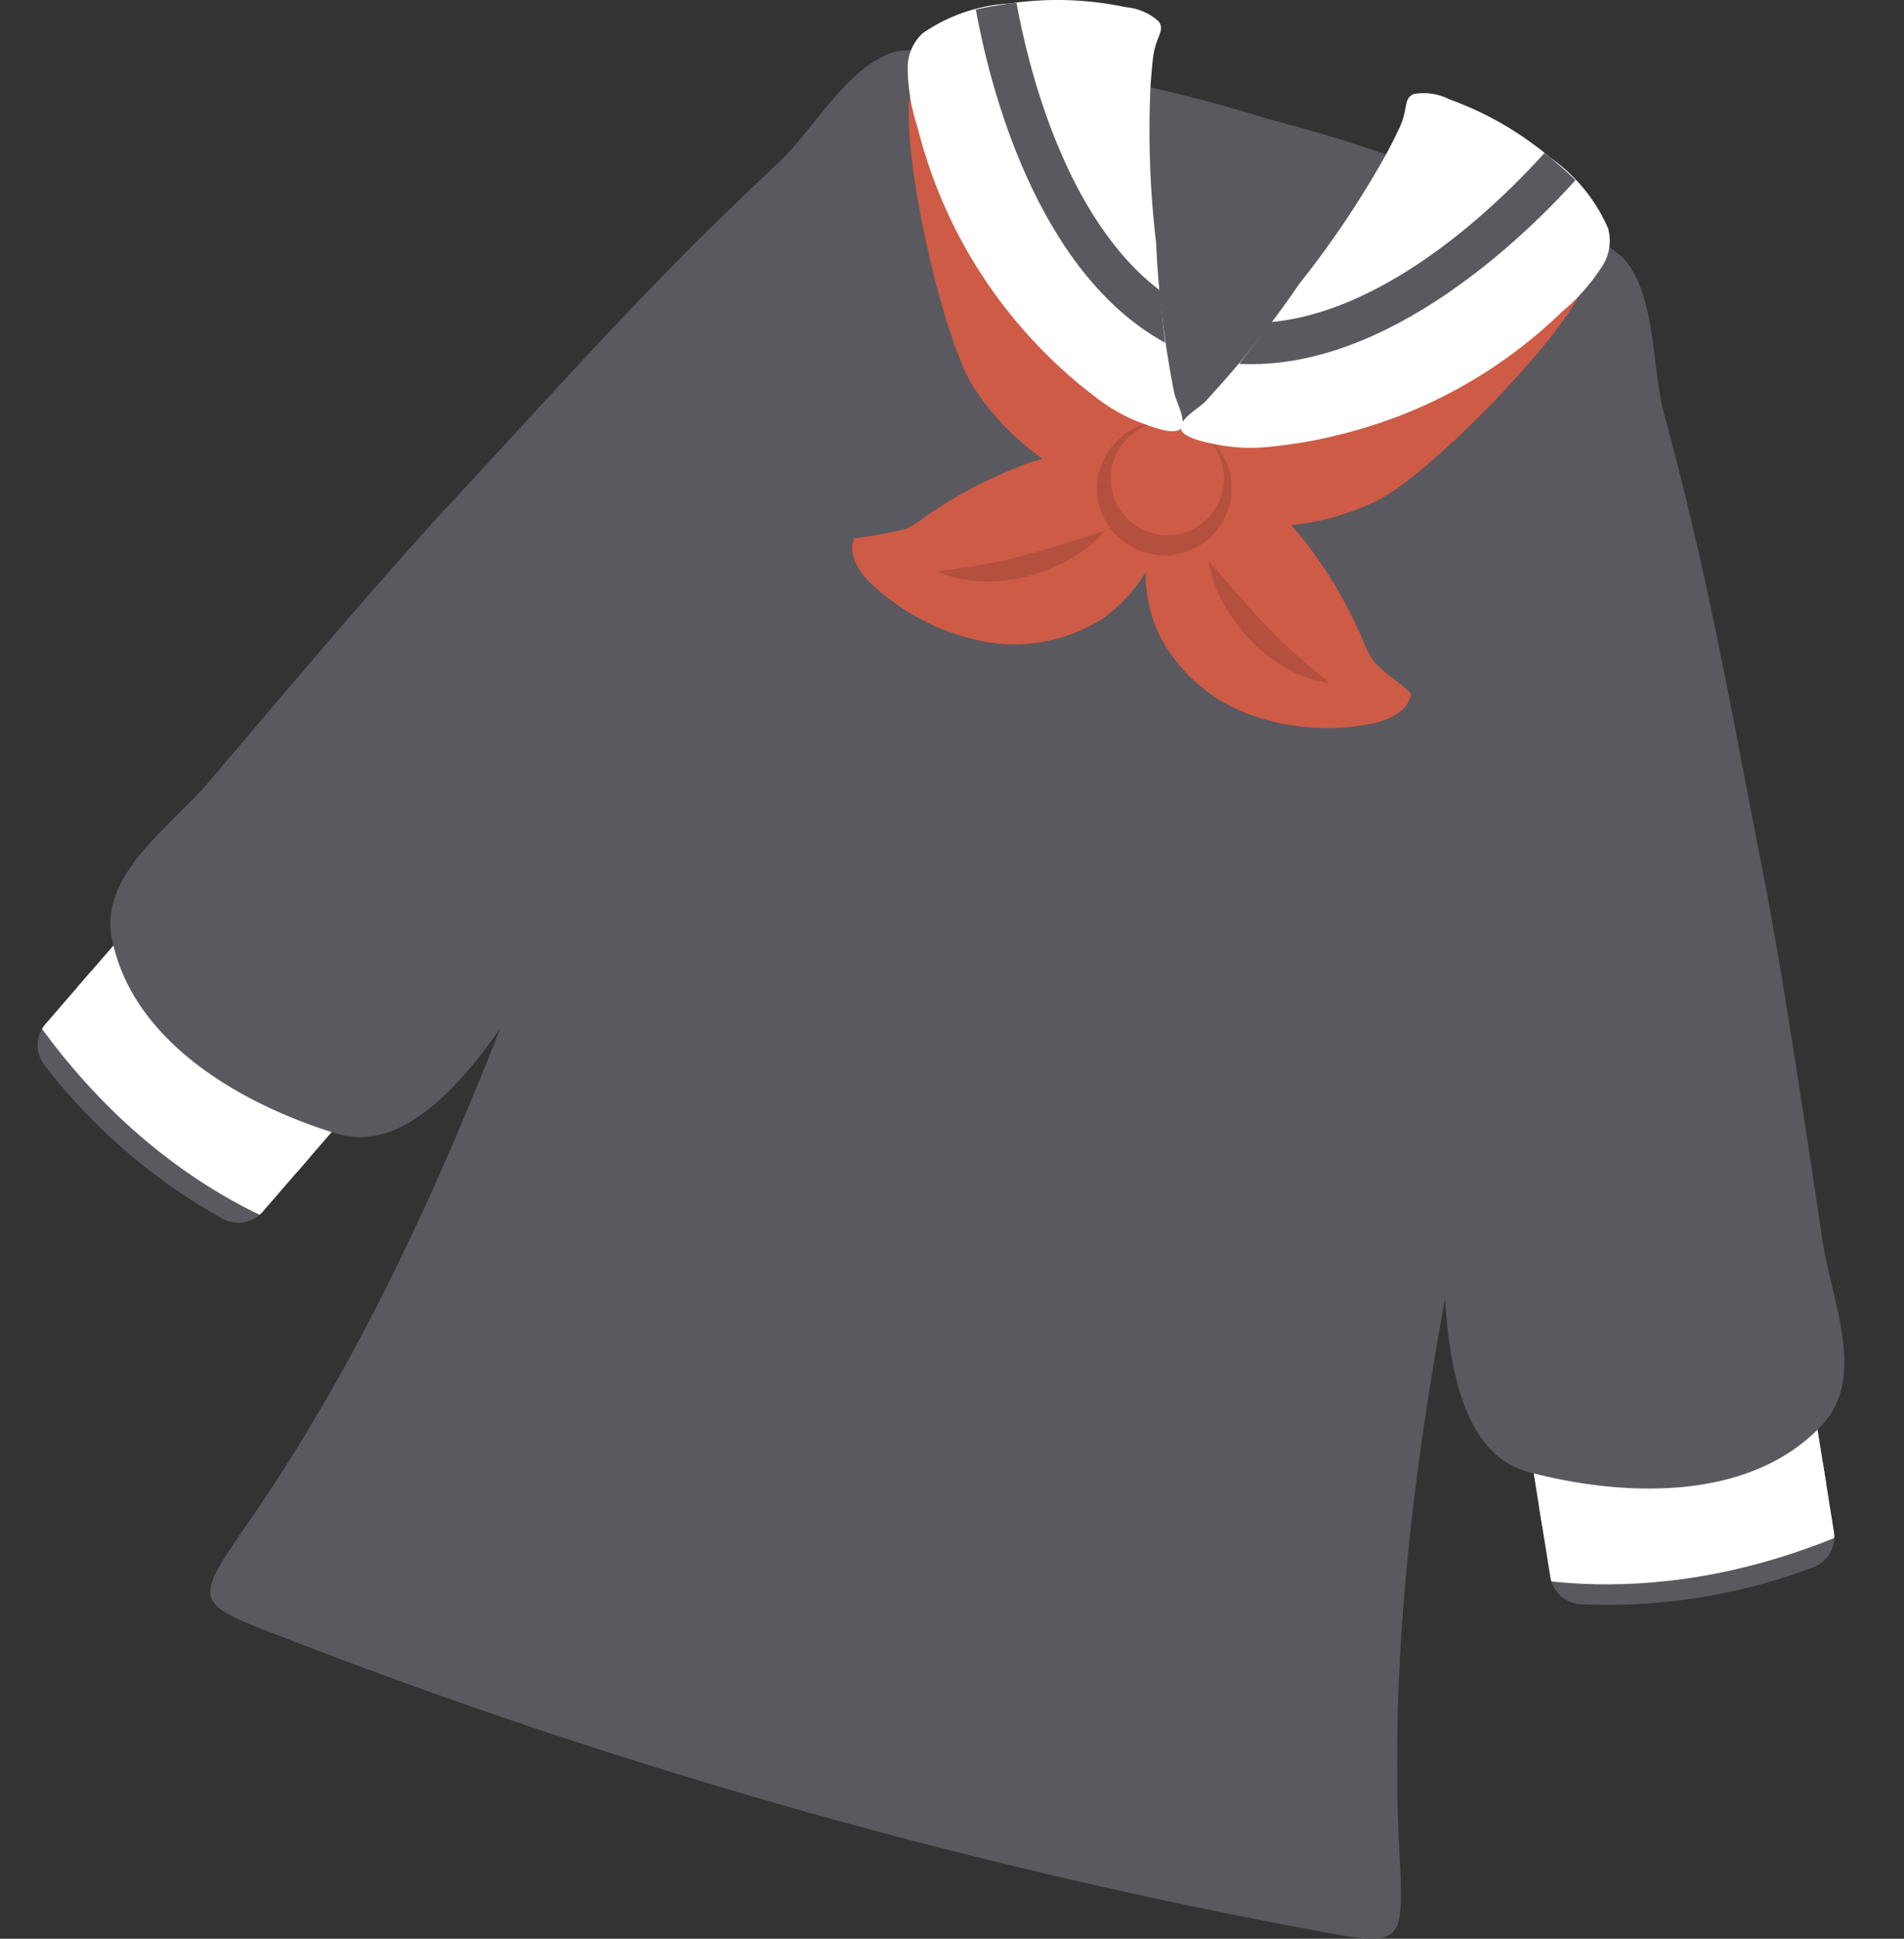 <svg xmlns="http://www.w3.org/2000/svg" xmlns:xlink="http://www.w3.org/1999/xlink" width="294.48" height="299.74" viewBox="0 0 294.48 299.74">
  <rect x="0" y="0" width="294.48" height="299.74" fill="#333333" stroke="none"/>
  <defs>
    <style>
      .a, .d {
        fill: none;
      }

      .b {
        fill: #5a595f;
      }

      .c {
        clip-path: url(#a);
      }

      .d {
        stroke: #fff;
        stroke-miterlimit: 10;
        stroke-width: 11.417px;
      }

      .e {
        clip-path: url(#b);
      }

      .f {
        fill: #ce5b46;
      }

      .g {
        fill: #b3503e;
      }

      .h {
        fill: #fff;
      }
    </style>
    <clipPath id="a" transform="translate(5.824)">
      <path class="a" d="M23.945,137.9q13.869,12.041,27.785,24.04a3.854,3.854,0,0,1,.387,5.412l-17.4,20.088a5.059,5.059,0,0,1-5.942,1.073A90.129,90.129,0,0,1,.888,164.463a5.053,5.053,0,0,1,.236-6.038L18.55,138.294A3.829,3.829,0,0,1,23.945,137.9Z"/>
    </clipPath>
    <clipPath id="b" transform="translate(5.824)">
      <path class="a" d="M269.233,207.544q-18.14,2.938-36.284,5.814a3.842,3.842,0,0,0-3.174,4.375q2.106,13.14,4.209,26.233a5.045,5.045,0,0,0,4.486,4.042,90,90,0,0,0,36.383-5.779,5.055,5.055,0,0,0,2.985-5.247q-2.117-13.155-4.218-26.281A3.838,3.838,0,0,0,269.233,207.544Z"/>
    </clipPath>
  </defs>
  <g>
    <g>
      <path class="b" d="M23.945,137.9q13.869,12.041,27.785,24.04a3.854,3.854,0,0,1,.387,5.412l-17.4,20.088a5.059,5.059,0,0,1-5.942,1.073A90.129,90.129,0,0,1,.888,164.463a5.053,5.053,0,0,1,.236-6.038L18.55,138.294A3.829,3.829,0,0,1,23.945,137.9Z" transform="translate(5.824)"/>
      <g class="c">
        <g>
          <path class="d" d="M45.579,186.223c-.464-.606-26.865-6.249-46.467-39.99" transform="translate(5.824)"/>
          <path class="d" d="M50.724,179.39c-.465-.606-26.866-6.249-46.468-39.99" transform="translate(5.824)"/>
        </g>
      </g>
    </g>
    <path class="b" d="M26.489,120.866c-6.091,7.151-16.984,14.367-15,24.271C14.678,161.2,31.7,170.8,46.2,175.256c15.782,4.879,29.491-23.537,36.948-33.991C97.373,121.252,111.774,104.8,126,84.783c11.2-15.748,21.6-27.508,28.949-45.375,2.536-6.162,4.577-13.2,2.031-19.358A23.531,23.531,0,0,0,132.76,7.963c-7.338,1.985-12.731,12.071-18.033,17.046-20.463,19.2-31.4,31.836-50.492,52.4C53.311,89.144,36.848,108.669,26.489,120.866Z" transform="translate(5.824)"/>
    <g>
      <path class="b" d="M269.233,207.544q-18.14,2.938-36.284,5.814a3.842,3.842,0,0,0-3.174,4.375q2.106,13.14,4.209,26.233a5.045,5.045,0,0,0,4.486,4.042,90,90,0,0,0,36.383-5.779,5.055,5.055,0,0,0,2.985-5.247q-2.117-13.155-4.218-26.281A3.838,3.838,0,0,0,269.233,207.544Z" transform="translate(5.824)"/>
      <g class="e">
        <g>
          <path class="d" d="M225.4,237.224c.719-.272,26.135,8.835,60.565-9.533" transform="translate(5.824)"/>
          <path class="d" d="M224.628,228.709c.716-.272,26.136,8.831,60.565-9.538" transform="translate(5.824)"/>
        </g>
      </g>
    </g>
    <path class="b" d="M276.044,191.743c1.4,9.277,6.866,21.154-.024,28.534-11.171,11.976-30.7,11.176-45.379,7.33-15.968-4.184-12.675-35.542-13.493-48.348-1.559-24.5-5.14-46.076-6.7-70.581-1.229-19.282-3.876-34.755-.722-53.819,1.09-6.552,3.06-13.634,8.471-17.524a23.534,23.534,0,0,1,26.957,2.474c5.188,5.547,4.465,16.965,6.354,23.992,7.278,27.089,9.934,43.6,15.339,71.113C269.941,150.617,273.658,175.882,276.044,191.743Z" transform="translate(5.824)"/>
    <path class="b" d="M210.544,284.881c-3.439-73.055,24.816-149.911,38.281-228.358a17.99,17.99,0,0,0-7.753-18.54,230.719,230.719,0,0,0-50.547-19.521A230.56,230.56,0,0,0,137.281,8.447a18,18,0,0,0-16.354,11.681c-29.854,73.779-46.291,154-87.682,214.3C23.4,248.7,23.714,247.555,40.68,254.181q36.8,14.13,74.721,24.958l1.8.513q37.893,10.736,76.652,18.116C211.735,301.064,211.4,302.2,210.544,284.881Z" transform="translate(5.824)"/>
    <g>
      <path class="f" d="M144.754,59.847a40.273,40.273,0,0,0,28.615,18.087,5.913,5.913,0,0,0,2.183-.007,5.3,5.3,0,0,0,3.287-4.422c1-5.046-1.559-7.806-4.3-12.155a328.642,328.642,0,0,1-18.274-28.908A291.953,291.953,0,0,1,142.783,3.935c-1.659-4.483-7.435,7.18-7.938,11.474C133.782,24.439,139.863,52.143,144.754,59.847Z" transform="translate(5.824)"/>
      <path class="f" d="M206.943,77.523a40.272,40.272,0,0,1-33.85.311,5.881,5.881,0,0,1-1.828-1.156,5.29,5.29,0,0,1-.452-5.49c1.8-4.805,5.432-5.816,10.052-8.07a327.81,327.81,0,0,0,30.757-14.953,292.256,292.256,0,0,0,26.441-17.127c3.768-2.936,2.539,10.032.708,13.937C234.9,53.214,215.133,73.562,206.943,77.523Z" transform="translate(5.824)"/>
      <path class="f" d="M158.5,70.2a34,34,0,0,0-6.542,1.892,68.16,68.16,0,0,0-14.941,7.988,15.876,15.876,0,0,1-2.646,1.652,61.7,61.7,0,0,1-8.1,1.5c-1.114,2.788,1.134,5.741,3.414,7.7a35.161,35.161,0,0,0,16.635,8.245,25.464,25.464,0,0,0,18.05-3.317,22.742,22.742,0,0,0,10.093-18.629c.02-3.187-.682-4.687-3.68-5.738A24.939,24.939,0,0,0,158.5,70.2Z" transform="translate(5.824)"/>
      <path class="f" d="M191.9,79.268a34.018,34.018,0,0,1,4.551,5.042,68.192,68.192,0,0,1,8.5,14.653,15.753,15.753,0,0,0,1.379,2.8c1.548,2.279,4.257,3.48,6.1,5.531-.524,2.961-3.988,4.285-6.971,4.752a35.2,35.2,0,0,1-18.476-1.758,25.454,25.454,0,0,1-13.6-12.311,22.747,22.747,0,0,1,1.248-21.124c1.661-2.725,3.046-3.628,6.148-2.943A24.891,24.891,0,0,1,191.9,79.268Z" transform="translate(5.824)"/>
      <g>
        <path class="f" d="M177.092,65.538a10.4,10.4,0,1,1-.01,0Z" transform="translate(5.824)"/>
        <path class="g" d="M177.092,65.538a10.346,10.346,0,0,1-1.331,20.211,10.478,10.478,0,0,1-8.183-2.321,10.361,10.361,0,0,1-2.663-3.384,10.191,10.191,0,0,1-1.047-4.1,10.4,10.4,0,0,1,13.224-10.411Zm0,0a8.763,8.763,0,1,0,5.535,4.647A8.872,8.872,0,0,0,177.092,65.538Z" transform="translate(5.824)"/>
      </g>
      <path class="g" d="M165.047,82.1a20.013,20.013,0,0,1-5.471,4.381,27.045,27.045,0,0,1-6.518,2.619c-.576.132-1.139.3-1.745.393s-1.166.187-1.746.263-1.182.1-1.772.127l-.873.037c-.3,0-.594-.02-.873-.032q-.891-.045-1.769-.122a16.2,16.2,0,0,1-1.747-.318c-.288-.064-.576-.115-.873-.189a8.1,8.1,0,0,1-.844-.281c-.558-.2-1.11-.4-1.643-.637.589-.116,1.165-.192,1.746-.258.283-.041.562-.063.842-.095l.838-.133c.559-.085,1.108-.165,1.653-.228s1.087-.2,1.628-.288,1.074-.191,1.606-.3,1.069-.191,1.6-.324c1.06-.252,2.119-.464,3.167-.76q3.147-.814,6.307-1.8C160.67,83.487,162.791,82.779,165.047,82.1Z" transform="translate(5.824)"/>
      <path class="g" d="M181.077,86.659c1.555,1.769,2.987,3.485,4.441,5.153s2.91,3.291,4.414,4.854c.737.8,1.524,1.542,2.29,2.316.381.387.8.727,1.191,1.11s.787.757,1.208,1.106.823.726,1.23,1.1.875.7,1.287,1.057l.638.558c.224.174.438.339.67.522.437.356.875.722,1.313,1.135-.581-.076-1.154-.2-1.748-.327-.292-.055-.576-.133-.874-.2a8.381,8.381,0,0,1-.829-.289c-.551-.209-1.1-.434-1.648-.65a14.161,14.161,0,0,1-1.566-.825c-.257-.148-.519-.282-.773-.435l-.73-.5c-.486-.334-.98-.665-1.44-1.039s-.875-.761-1.348-1.144a17.6,17.6,0,0,1-1.26-1.241,27.227,27.227,0,0,1-4.164-5.663A19.955,19.955,0,0,1,181.077,86.659Z" transform="translate(5.824)"/>
    </g>
    <path class="b" d="M176.625,65.4a33.614,33.614,0,0,0,41.944-22.372l0-.006q.177-.588.335-1.18a218.607,218.607,0,0,1-65.815-18.733,33.614,33.614,0,0,0,22.347,41.956h0Q176.031,65.247,176.625,65.4Z" transform="translate(5.824)"/>
    <g>
      <path class="h" d="M168.307,1.112A51.116,51.116,0,0,0,150.238.548a26.071,26.071,0,0,0-13.354,4.587,7.2,7.2,0,0,0-2.317,5.49,30.434,30.434,0,0,0,1.568,9.224,74.859,74.859,0,0,0,19.386,34.432A70.131,70.131,0,0,0,163.24,61.1a27.24,27.24,0,0,0,6.94,4.089c1.267.432,6.281,2.662,6.834.669.4-1.415-.852-3.625-1.206-5a155.269,155.269,0,0,1-2.821-23.3,147.221,147.221,0,0,1-.87-24.181c.1-1.5.223-3,.4-4.485.379-3.235,1.927-4.153.857-5.59A8.729,8.729,0,0,0,168.307,1.112Z" transform="translate(5.824)"/>
      <path class="b" d="M151.393.431c-.38.049-.773.063-1.152.117-1.58.236-3.36.516-5.14.914,2,11.071,9.1,40.455,29.279,51.535-.336-2.681-.587-5.382-.792-8.083C158.8,33.727,153.119,9.977,151.393.431Z" transform="translate(5.824)"/>
    </g>
    <g>
      <path class="h" d="M218.31,15.343a51.041,51.041,0,0,1,15.646,9.027,26.133,26.133,0,0,1,8.932,10.923,7.215,7.215,0,0,1-.923,5.888,30.3,30.3,0,0,1-6.188,7,74.782,74.782,0,0,1-34.6,19.06,69.538,69.538,0,0,1-10.14,1.775,27.09,27.09,0,0,1-8.05-.177c-1.311-.284-6.739-1.042-6.164-3.038.41-1.408,2.637-2.627,3.66-3.611a155.737,155.737,0,0,0,14.664-18.329,147.094,147.094,0,0,0,13.472-20.118q1.068-1.989,2.023-4.026c1.379-2.951.546-4.542,2.229-5.188A8.736,8.736,0,0,1,218.31,15.343Z" transform="translate(5.824)"/>
      <path class="b" d="M233.041,23.665c.3.239.621.461.915.705,1.221,1.036,2.591,2.206,3.891,3.481-7.533,8.356-29.033,29.6-52.025,28.4,1.694-2.1,3.332-4.271,4.932-6.458C209.237,48.088,226.549,30.874,233.041,23.665Z" transform="translate(5.824)"/>
    </g>
  </g>
</svg>
